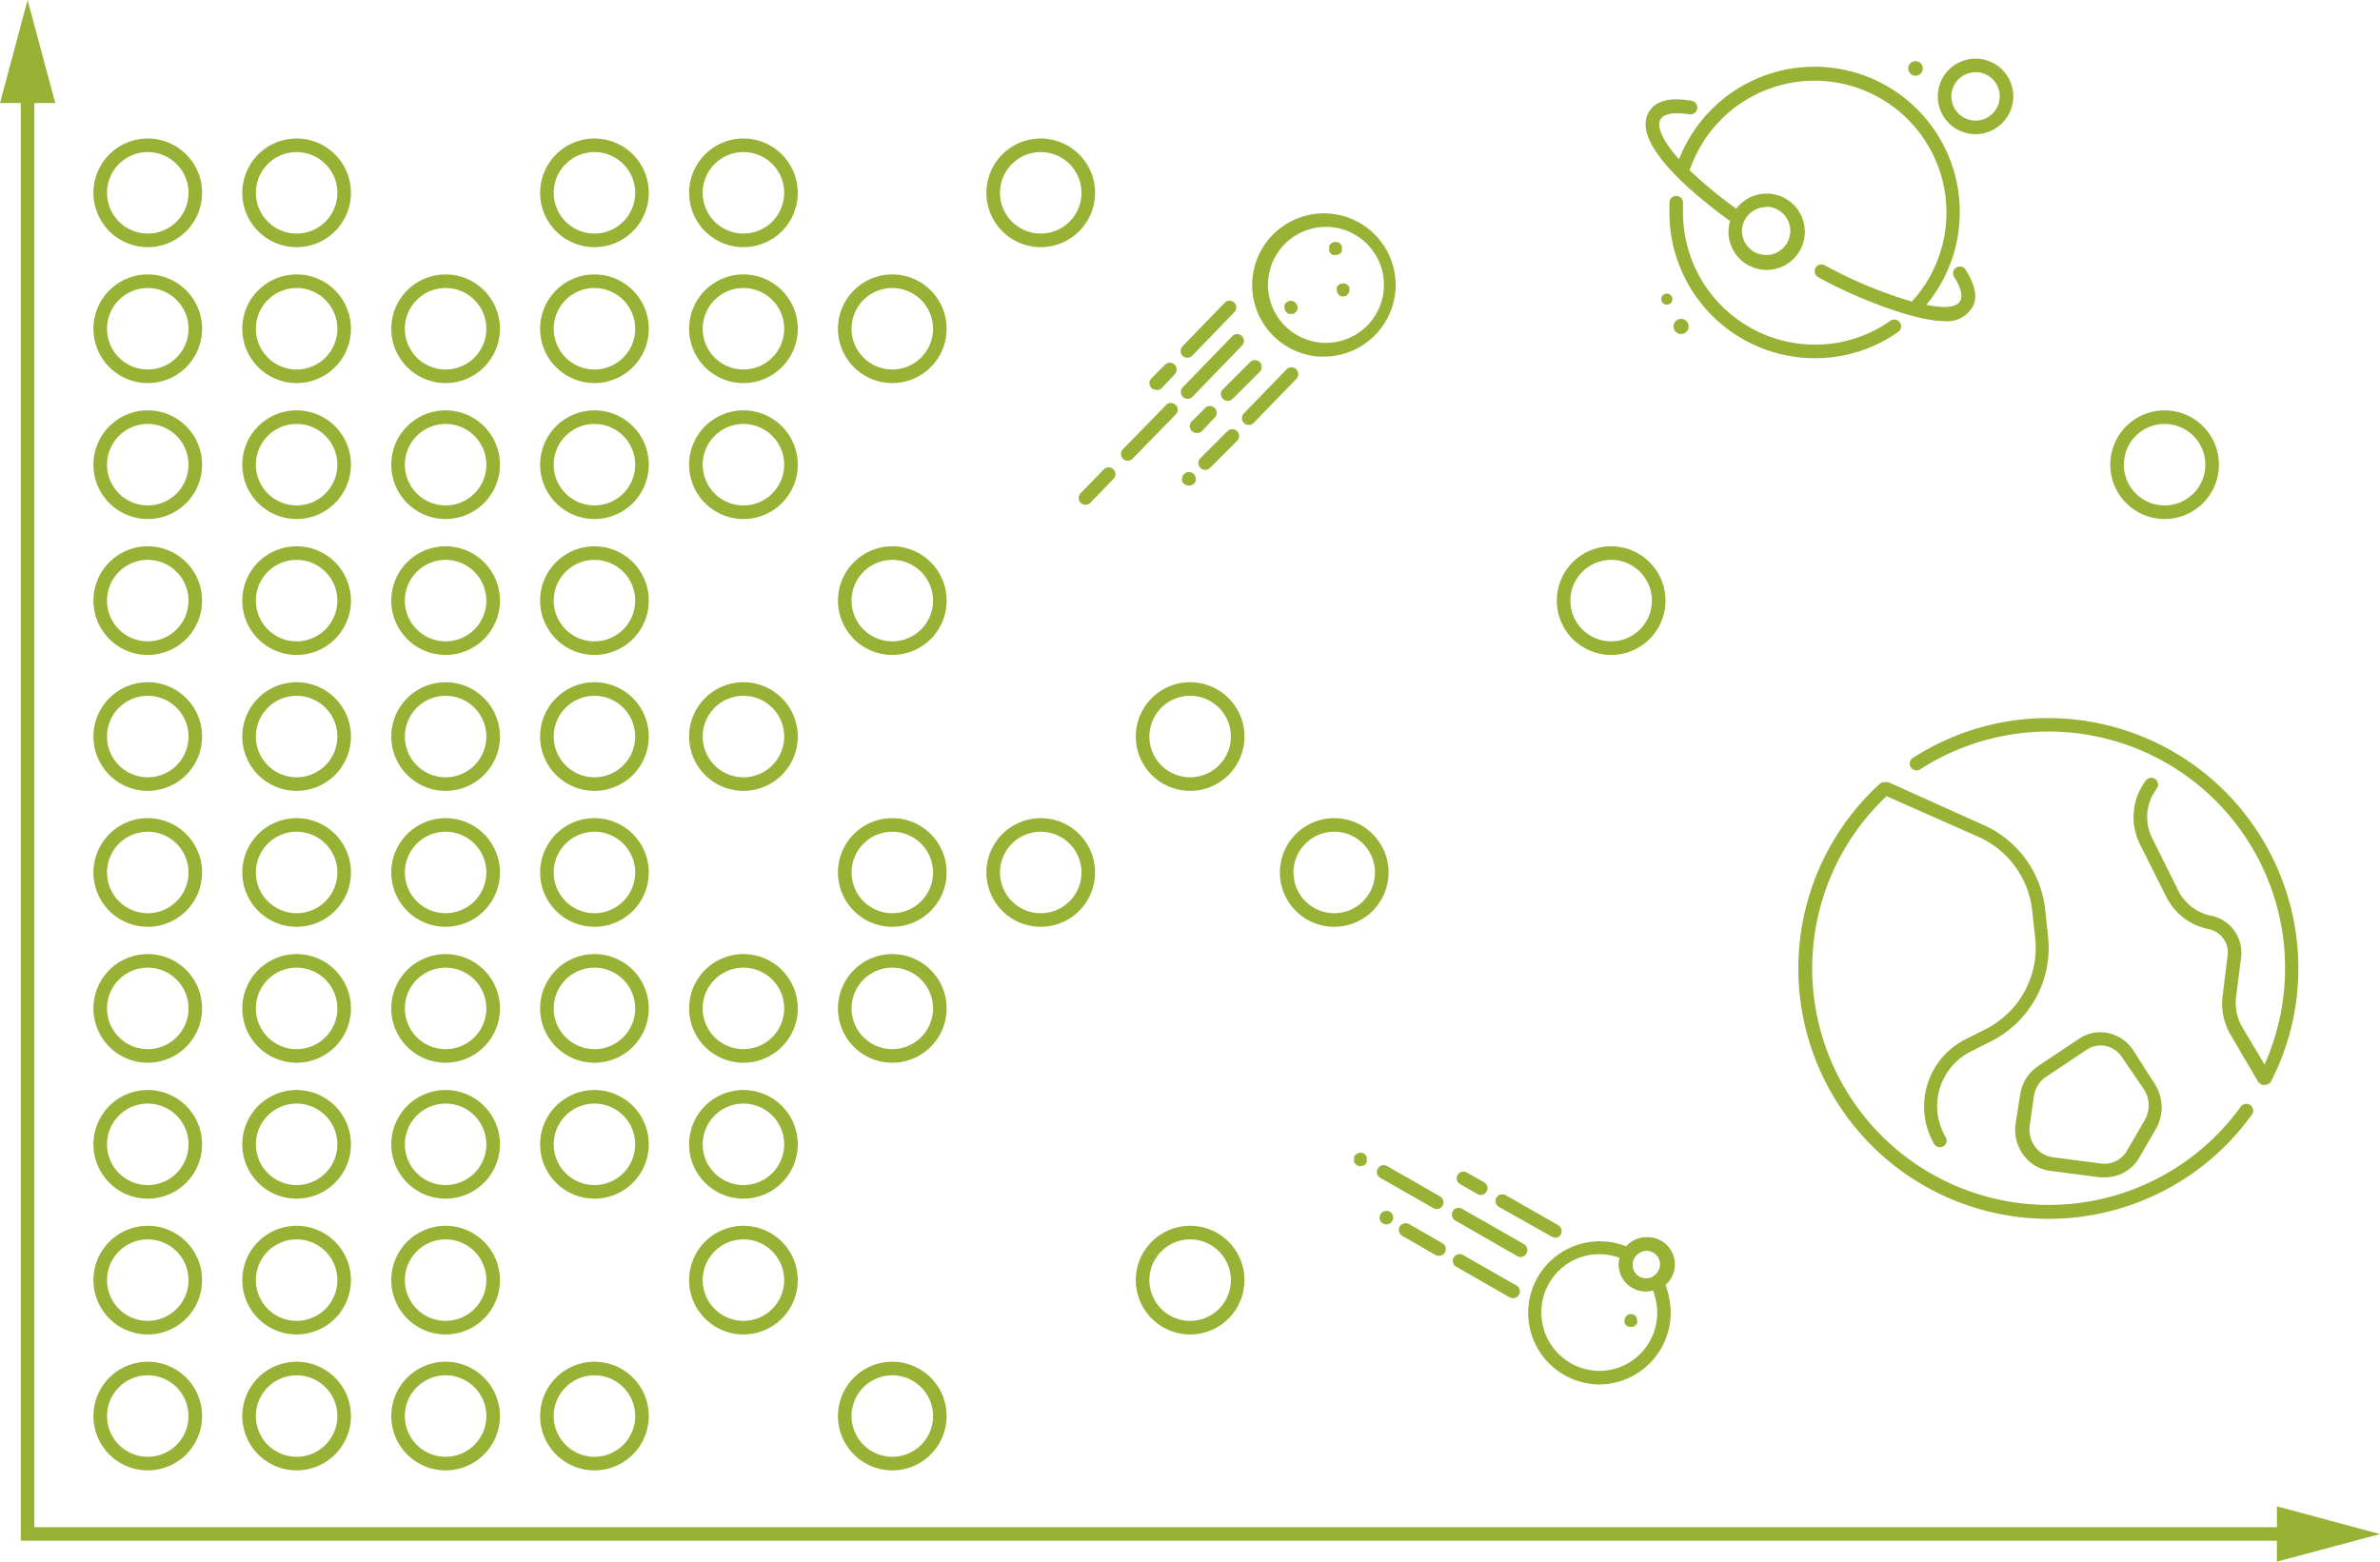 <?xml version="1.0" encoding="UTF-8" standalone="no"?> <svg xmlns:dc="http://purl.org/dc/elements/1.1/" xmlns:cc="http://creativecommons.org/ns#" xmlns:rdf="http://www.w3.org/1999/02/22-rdf-syntax-ns#" xmlns:svg="http://www.w3.org/2000/svg" xmlns="http://www.w3.org/2000/svg" xmlns:sodipodi="http://sodipodi.sourceforge.net/DTD/sodipodi-0.dtd" xmlns:inkscape="http://www.inkscape.org/namespaces/inkscape" id="Ebene_1" data-name="Ebene 1" viewBox="0 0 175.24 115" sodipodi:docname="Solactive Research Future.svg" inkscape:version="0.92.3 (2405546, 2018-03-11)">  <defs id="defs4"> <style id="style2">.cls-1{fill:#2d6cdb;}</style> </defs> <path class="cls-1" d="M143,39.5a10.72,10.72,0,0,1-10.71-10.71q0-.39,0-.78a.5.5,0,0,1,1,.08c0,.23,0,.46,0,.7A9.73,9.73,0,0,0,143,38.5a9.61,9.61,0,0,0,5.56-1.76.51.51,0,0,1,.7.13.5.5,0,0,1-.12.69A10.63,10.63,0,0,1,143,39.5Z" transform="translate(-9.37 -13.12)" id="path8" style="fill:#97b235;fill-opacity:1"></path> <path class="cls-1" d="M154.11,33a.5.5,0,1,0-.84.54c.34.54.69,1.27.43,1.74-.17.3-.58.45-1.2.45a6.94,6.94,0,0,1-1.29-.17A10.7,10.7,0,1,0,133,24.85c-1.26-1.41-1.66-2.43-1.37-2.94s1.33-.51,2.12-.37a.5.5,0,1,0,.17-1c-1.62-.28-2.68,0-3.16.86-1.34,2.36,3.73,6.36,6,8a2.69,2.69,0,0,0-.12.76,2.81,2.81,0,1,0,.57-1.67,32.36,32.36,0,0,1-3.43-2.83,9.71,9.71,0,1,1,16.36,9.67,33,33,0,0,1-6.39-2.66.5.5,0,1,0-.49.87c2.8,1.57,7.19,3.23,9.25,3.23a2.17,2.17,0,0,0,2.07-1C155,35.08,154.83,34.14,154.11,33Zm-14.7-4.66a1.78,1.78,0,1,1-1.78,1.78A1.79,1.79,0,0,1,139.41,28.37Z" transform="translate(-9.37 -13.12)" id="path10" style="fill:#97b235;fill-opacity:1"></path> <path class="cls-1" d="M154.83,23a2.78,2.78,0,1,1,2.78-2.78A2.79,2.79,0,0,1,154.83,23Zm0-4.56a1.78,1.78,0,1,0,1.78,1.78A1.78,1.78,0,0,0,154.83,18.43Z" transform="translate(-9.37 -13.12)" id="path12" style="fill:#97b235;fill-opacity:1"></path> <path class="cls-1" d="M175.06,94.5a.51.51,0,0,0-.7.11,17.42,17.42,0,1,1-26.08-22.86l6.77,3A6.72,6.72,0,0,1,159,80.18l.22,2a6.72,6.72,0,0,1-3.67,6.74l-1.45.73a5.54,5.54,0,0,0-2.33,7.7.5.5,0,0,0,.43.25.57.57,0,0,0,.25-.06.49.49,0,0,0,.18-.68A4.59,4.59,0,0,1,152,94.6a4.51,4.51,0,0,1,2.51-4.06l1.45-.73a7.72,7.72,0,0,0,4.21-7.74l-.22-2a7.7,7.7,0,0,0-4.52-6.19l-7-3.15a.35.35,0,0,0-.22,0,.49.49,0,0,0-.43.11,18.43,18.43,0,1,0,27.37,24.4A.51.51,0,0,0,175.06,94.5Z" transform="translate(-9.37 -13.12)" id="path14" style="fill:#97b235;fill-opacity:1"></path> <path class="cls-1" d="M164.37,99.82l-.36,0-3.64-.47a2.88,2.88,0,0,1-2-1.16,3.14,3.14,0,0,1-.58-2.4h0l.33-2.09a3.1,3.1,0,0,1,1.28-2.05l3-2a2.81,2.81,0,0,1,2.17-.46,2.94,2.94,0,0,1,1.89,1.3l1.57,2.46a3.18,3.18,0,0,1,.08,3.3l-1.25,2.16A2.91,2.91,0,0,1,164.37,99.82Zm-5.54-3.89a2.12,2.12,0,0,0,.39,1.64,1.93,1.93,0,0,0,1.28.77l3.63.47a1.92,1.92,0,0,0,1.88-1l1.25-2.16a2.16,2.16,0,0,0,0-2.26L165.63,91a1.92,1.92,0,0,0-1.24-.86,1.85,1.85,0,0,0-1.4.3l-3,2a2.09,2.09,0,0,0-.86,1.39Z" transform="translate(-9.37 -13.12)" id="path16" style="fill:#97b235;fill-opacity:1"></path> <path class="cls-1" d="M160.24,66a18.36,18.36,0,0,0-10,2.92.5.5,0,1,0,.54.84,17.42,17.42,0,0,1,25.33,21.75l-1.63-2.73a3.51,3.51,0,0,1-.47-2.22l.38-3a2.78,2.78,0,0,0-2.19-3,3.47,3.47,0,0,1-2.44-1.85l-1.92-3.86a3.45,3.45,0,0,1,.33-3.65.5.5,0,0,0-.8-.6,4.47,4.47,0,0,0-.43,4.7l1.93,3.85a4.42,4.42,0,0,0,3.13,2.39,1.75,1.75,0,0,1,1.39,1.94l-.37,3a4.53,4.53,0,0,0,.6,2.86l2,3.41a.45.45,0,0,0,.23.2l.08.06a.59.59,0,0,0,.23,0,.49.49,0,0,0,.44-.28,18.22,18.22,0,0,0,2-8.3A18.45,18.45,0,0,0,160.24,66Z" transform="translate(-9.37 -13.12)" id="path18" style="fill:#97b235;fill-opacity:1"></path> <path class="cls-1" d="M115.17,102.16a.5.5,0,0,1-.24-.06L111,99.86a.49.49,0,0,1-.18-.68.49.49,0,0,1,.68-.19l3.91,2.24a.5.5,0,0,1-.25.93Z" transform="translate(-9.37 -13.12)" id="path20" style="fill:#97b235;fill-opacity:1"></path> <path class="cls-1" d="M120.78,108.72a.54.54,0,0,1-.25-.06l-3.91-2.24a.5.5,0,1,1,.49-.87l3.92,2.24a.49.49,0,0,1,.18.68A.48.48,0,0,1,120.78,108.72Z" transform="translate(-9.37 -13.12)" id="path22" style="fill:#97b235;fill-opacity:1"></path> <path class="cls-1" d="M121.33,105.69a.47.47,0,0,1-.25-.07L116.52,103a.51.51,0,0,1-.19-.68.5.5,0,0,1,.68-.19l4.57,2.61a.51.51,0,0,1,.18.69A.5.5,0,0,1,121.33,105.69Z" transform="translate(-9.37 -13.12)" id="path24" style="fill:#97b235;fill-opacity:1"></path> <path class="cls-1" d="M115.32,105.6a.57.57,0,0,1-.25-.06l-2.45-1.41a.51.51,0,0,1-.19-.68.52.52,0,0,1,.69-.19l2.45,1.41a.5.5,0,0,1,.19.68A.51.51,0,0,1,115.32,105.6Z" transform="translate(-9.37 -13.12)" id="path26" style="fill:#97b235;fill-opacity:1"></path> <path class="cls-1" d="M123.86,104.24a.54.54,0,0,1-.25-.06L119.74,102a.5.5,0,0,1-.19-.68.51.51,0,0,1,.68-.19l3.88,2.22a.5.5,0,0,1-.25.93Z" transform="translate(-9.37 -13.12)" id="path28" style="fill:#97b235;fill-opacity:1"></path> <path class="cls-1" d="M118.4,101.12a.47.47,0,0,1-.25-.07l-1.27-.73a.49.49,0,1,1,.49-.86l1.28.73a.5.5,0,0,1-.25.93Z" transform="translate(-9.37 -13.12)" id="path30" style="fill:#97b235;fill-opacity:1"></path> <path class="cls-1" d="M111.45,103.29a.51.51,0,0,1-.5-.5.51.51,0,0,1,.15-.36.54.54,0,0,1,.16-.1.5.5,0,0,1,.55.1.52.52,0,0,1,.14.36.5.5,0,0,1-.14.35.62.62,0,0,1-.17.11A.58.58,0,0,1,111.45,103.29Z" transform="translate(-9.37 -13.12)" id="path32" style="fill:#97b235;fill-opacity:1"></path> <path class="cls-1" d="M109.54,99a.48.48,0,0,1-.46-.31.39.39,0,0,1,0-.18.65.65,0,0,1,0-.2.57.57,0,0,1,.11-.16.51.51,0,0,1,.54-.11.62.62,0,0,1,.17.11.54.54,0,0,1,.1.16.45.45,0,0,1,0,.2.39.39,0,0,1,0,.18.48.48,0,0,1-.1.17A.54.54,0,0,1,109.54,99Z" transform="translate(-9.37 -13.12)" id="path34" style="fill:#97b235;fill-opacity:1"></path> <path class="cls-1" d="M129.14,110a.51.51,0,0,0-.15.35.71.71,0,0,0,0,.2.57.57,0,0,0,.11.16.91.91,0,0,0,.16.11.65.65,0,0,0,.19,0,.58.58,0,0,0,.19,0l.17-.11a.54.54,0,0,0,.1-.16.48.48,0,0,0,0-.2.5.5,0,0,0-.14-.35A.51.51,0,0,0,129.14,110Z" transform="translate(-9.37 -13.12)" id="path36" style="fill:#97b235;fill-opacity:1"></path> <path class="cls-1" d="M132,107.74a2,2,0,0,0-1.4-3.51,2,2,0,0,0-1.5.67,5.27,5.27,0,1,0-2,10.17,4.87,4.87,0,0,0,.93-.08,5.29,5.29,0,0,0,4.27-6.13A5.84,5.84,0,0,0,132,107.74Zm-1.4-2.51a1,1,0,0,1,1,1,1,1,0,0,1-.16.52,1,1,0,0,1-.86.51h0a1,1,0,0,1-1-1h0a1,1,0,0,1,.49-.86A1,1,0,0,1,130.62,105.23ZM127.93,114a4.29,4.29,0,0,1-5-3.46,4.29,4.29,0,0,1,3.45-5,5,5,0,0,1,.77-.06,4.35,4.35,0,0,1,1.47.27,1.85,1.85,0,0,0-.07.48,2,2,0,0,0,2,2,1.89,1.89,0,0,0,.53-.08,4.53,4.53,0,0,1,.23.82A4.28,4.28,0,0,1,127.93,114Z" transform="translate(-9.37 -13.12)" id="path38" style="fill:#97b235;fill-opacity:1"></path> <circle class="cls-1" cx="141.04" cy="5.04" r="0.54" id="circle40" style="fill:#97b235;fill-opacity:1"></circle> <circle class="cls-1" cx="123.78" cy="24.04" r="0.56" id="circle42" style="fill:#97b235;fill-opacity:1"></circle> <circle class="cls-1" cx="122.73" cy="22.03" r="0.41" id="circle44" style="fill:#97b235;fill-opacity:1"></circle> <path class="cls-1" d="M20.25,121.4a4,4,0,1,1,4-4A4,4,0,0,1,20.25,121.4Zm0-7a3,3,0,1,0,3,3A3,3,0,0,0,20.25,114.4Z" transform="translate(-9.37 -13.12)" id="path46" style="fill:#97b235;fill-opacity:1"></path> <path class="cls-1" d="M20.25,111.39a4,4,0,1,1,4-4A4,4,0,0,1,20.25,111.39Zm0-7a3,3,0,1,0,3,3A3,3,0,0,0,20.25,104.39Z" transform="translate(-9.37 -13.12)" id="path48" style="fill:#97b235;fill-opacity:1"></path> <path class="cls-1" d="M20.25,101.39a4,4,0,1,1,4-4A4,4,0,0,1,20.25,101.39Zm0-7a3,3,0,1,0,3,3A3,3,0,0,0,20.25,94.39Z" transform="translate(-9.37 -13.12)" id="path50" style="fill:#97b235;fill-opacity:1"></path> <path class="cls-1" d="M20.25,91.38a4,4,0,1,1,4-4A4,4,0,0,1,20.25,91.38Zm0-7a3,3,0,1,0,3,3A3,3,0,0,0,20.25,84.38Z" transform="translate(-9.37 -13.12)" id="path52" style="fill:#97b235;fill-opacity:1"></path> <path class="cls-1" d="M20.25,81.37a4,4,0,1,1,4-4A4,4,0,0,1,20.25,81.37Zm0-7a3,3,0,1,0,3,3A3,3,0,0,0,20.25,74.37Z" transform="translate(-9.37 -13.12)" id="path54" style="fill:#97b235;fill-opacity:1"></path> <path class="cls-1" d="M20.25,71.36a4,4,0,1,1,4-4A4,4,0,0,1,20.25,71.36Zm0-7a3,3,0,1,0,3,3A3,3,0,0,0,20.25,64.36Z" transform="translate(-9.37 -13.12)" id="path56" style="fill:#97b235;fill-opacity:1"></path> <path class="cls-1" d="M20.25,61.35a4,4,0,1,1,4-4A4,4,0,0,1,20.25,61.35Zm0-7a3,3,0,1,0,3,3A3,3,0,0,0,20.25,54.35Z" transform="translate(-9.37 -13.12)" id="path58" style="fill:#97b235;fill-opacity:1"></path> <path class="cls-1" d="M20.25,51.34a4,4,0,1,1,4-4A4,4,0,0,1,20.25,51.34Zm0-7a3,3,0,1,0,3,3A3,3,0,0,0,20.25,44.34Z" transform="translate(-9.37 -13.12)" id="path60" style="fill:#97b235;fill-opacity:1"></path> <path class="cls-1" d="M20.25,41.33a4,4,0,1,1,4-4A4,4,0,0,1,20.25,41.33Zm0-7a3,3,0,1,0,3,3A3,3,0,0,0,20.25,34.33Z" transform="translate(-9.37 -13.12)" id="path62" style="fill:#97b235;fill-opacity:1"></path> <path class="cls-1" d="M20.25,31.32a4,4,0,1,1,4-4A4,4,0,0,1,20.25,31.32Zm0-7a3,3,0,1,0,3,3A3,3,0,0,0,20.25,24.32Z" transform="translate(-9.37 -13.12)" id="path64" style="fill:#97b235;fill-opacity:1"></path> <path class="cls-1" d="M31.21,121.4a4,4,0,1,1,4-4A4,4,0,0,1,31.21,121.4Zm0-7a3,3,0,1,0,3,3A3,3,0,0,0,31.21,114.4Z" transform="translate(-9.37 -13.12)" id="path66" style="fill:#97b235;fill-opacity:1"></path> <path class="cls-1" d="M31.21,111.39a4,4,0,1,1,4-4A4,4,0,0,1,31.21,111.39Zm0-7a3,3,0,1,0,3,3A3,3,0,0,0,31.21,104.39Z" transform="translate(-9.37 -13.12)" id="path68" style="fill:#97b235;fill-opacity:1"></path> <path class="cls-1" d="M31.21,101.39a4,4,0,1,1,4-4A4,4,0,0,1,31.21,101.39Zm0-7a3,3,0,1,0,3,3A3,3,0,0,0,31.21,94.39Z" transform="translate(-9.37 -13.12)" id="path70" style="fill:#97b235;fill-opacity:1"></path> <path class="cls-1" d="M31.21,91.38a4,4,0,1,1,4-4A4,4,0,0,1,31.21,91.38Zm0-7a3,3,0,1,0,3,3A3,3,0,0,0,31.21,84.38Z" transform="translate(-9.37 -13.12)" id="path72" style="fill:#97b235;fill-opacity:1"></path> <path class="cls-1" d="M31.21,81.37a4,4,0,1,1,4-4A4,4,0,0,1,31.21,81.37Zm0-7a3,3,0,1,0,3,3A3,3,0,0,0,31.21,74.37Z" transform="translate(-9.37 -13.12)" id="path74" style="fill:#97b235;fill-opacity:1"></path> <path class="cls-1" d="M31.21,71.36a4,4,0,1,1,4-4A4,4,0,0,1,31.21,71.36Zm0-7a3,3,0,1,0,3,3A3,3,0,0,0,31.21,64.36Z" transform="translate(-9.37 -13.12)" id="path76" style="fill:#97b235;fill-opacity:1"></path> <path class="cls-1" d="M31.21,61.35a4,4,0,1,1,4-4A4,4,0,0,1,31.21,61.35Zm0-7a3,3,0,1,0,3,3A3,3,0,0,0,31.21,54.35Z" transform="translate(-9.37 -13.12)" id="path78" style="fill:#97b235;fill-opacity:1"></path> <path class="cls-1" d="M31.21,51.34a4,4,0,1,1,4-4A4,4,0,0,1,31.21,51.34Zm0-7a3,3,0,1,0,3,3A3,3,0,0,0,31.21,44.34Z" transform="translate(-9.37 -13.12)" id="path80" style="fill:#97b235;fill-opacity:1"></path> <path class="cls-1" d="M31.21,41.33a4,4,0,1,1,4-4A4,4,0,0,1,31.21,41.33Zm0-7a3,3,0,1,0,3,3A3,3,0,0,0,31.21,34.33Z" transform="translate(-9.37 -13.12)" id="path82" style="fill:#97b235;fill-opacity:1"></path> <path class="cls-1" d="M31.21,31.32a4,4,0,1,1,4-4A4,4,0,0,1,31.21,31.32Zm0-7a3,3,0,1,0,3,3A3,3,0,0,0,31.21,24.32Z" transform="translate(-9.37 -13.12)" id="path84" style="fill:#97b235;fill-opacity:1"></path> <path class="cls-1" d="M42.18,121.4a4,4,0,1,1,4-4A4,4,0,0,1,42.18,121.4Zm0-7a3,3,0,1,0,3,3A3,3,0,0,0,42.18,114.4Z" transform="translate(-9.37 -13.12)" id="path86" style="fill:#97b235;fill-opacity:1"></path> <path class="cls-1" d="M42.18,111.39a4,4,0,1,1,4-4A4,4,0,0,1,42.18,111.39Zm0-7a3,3,0,1,0,3,3A3,3,0,0,0,42.18,104.39Z" transform="translate(-9.37 -13.12)" id="path88" style="fill:#97b235;fill-opacity:1"></path> <path class="cls-1" d="M42.18,101.39a4,4,0,1,1,4-4A4,4,0,0,1,42.18,101.39Zm0-7a3,3,0,1,0,3,3A3,3,0,0,0,42.18,94.39Z" transform="translate(-9.37 -13.12)" id="path90" style="fill:#97b235;fill-opacity:1"></path> <path class="cls-1" d="M42.18,91.38a4,4,0,1,1,4-4A4,4,0,0,1,42.18,91.38Zm0-7a3,3,0,1,0,3,3A3,3,0,0,0,42.18,84.38Z" transform="translate(-9.37 -13.12)" id="path92" style="fill:#97b235;fill-opacity:1"></path> <path class="cls-1" d="M42.18,81.37a4,4,0,1,1,4-4A4,4,0,0,1,42.18,81.37Zm0-7a3,3,0,1,0,3,3A3,3,0,0,0,42.18,74.37Z" transform="translate(-9.37 -13.12)" id="path94" style="fill:#97b235;fill-opacity:1"></path> <path class="cls-1" d="M42.18,71.36a4,4,0,1,1,4-4A4,4,0,0,1,42.18,71.36Zm0-7a3,3,0,1,0,3,3A3,3,0,0,0,42.18,64.36Z" transform="translate(-9.37 -13.12)" id="path96" style="fill:#97b235;fill-opacity:1"></path> <path class="cls-1" d="M42.18,61.35a4,4,0,1,1,4-4A4,4,0,0,1,42.18,61.35Zm0-7a3,3,0,1,0,3,3A3,3,0,0,0,42.18,54.35Z" transform="translate(-9.37 -13.12)" id="path98" style="fill:#97b235;fill-opacity:1"></path> <path class="cls-1" d="M42.18,51.34a4,4,0,1,1,4-4A4,4,0,0,1,42.18,51.34Zm0-7a3,3,0,1,0,3,3A3,3,0,0,0,42.18,44.34Z" transform="translate(-9.37 -13.12)" id="path100" style="fill:#97b235;fill-opacity:1"></path> <path class="cls-1" d="M42.18,41.33a4,4,0,1,1,4-4A4,4,0,0,1,42.18,41.33Zm0-7a3,3,0,1,0,3,3A3,3,0,0,0,42.18,34.33Z" transform="translate(-9.37 -13.12)" id="path102" style="fill:#97b235;fill-opacity:1"></path> <path class="cls-1" d="M53.14,121.4a4,4,0,1,1,4-4A4,4,0,0,1,53.14,121.4Zm0-7a3,3,0,1,0,3,3A3,3,0,0,0,53.14,114.4Z" transform="translate(-9.37 -13.12)" id="path104" style="fill:#97b235;fill-opacity:1"></path> <path class="cls-1" d="M53.14,101.39a4,4,0,1,1,4-4A4,4,0,0,1,53.14,101.39Zm0-7a3,3,0,1,0,3,3A3,3,0,0,0,53.14,94.39Z" transform="translate(-9.37 -13.12)" id="path106" style="fill:#97b235;fill-opacity:1"></path> <path class="cls-1" d="M53.14,91.38a4,4,0,1,1,4-4A4,4,0,0,1,53.14,91.38Zm0-7a3,3,0,1,0,3,3A3,3,0,0,0,53.14,84.38Z" transform="translate(-9.37 -13.12)" id="path108" style="fill:#97b235;fill-opacity:1"></path> <path class="cls-1" d="M53.14,81.37a4,4,0,1,1,4-4A4,4,0,0,1,53.14,81.37Zm0-7a3,3,0,1,0,3,3A3,3,0,0,0,53.14,74.37Z" transform="translate(-9.37 -13.12)" id="path110" style="fill:#97b235;fill-opacity:1"></path> <path class="cls-1" d="M53.14,71.36a4,4,0,1,1,4-4A4,4,0,0,1,53.14,71.36Zm0-7a3,3,0,1,0,3,3A3,3,0,0,0,53.14,64.36Z" transform="translate(-9.37 -13.12)" id="path112" style="fill:#97b235;fill-opacity:1"></path> <path class="cls-1" d="M53.14,61.35a4,4,0,1,1,4-4A4,4,0,0,1,53.14,61.35Zm0-7a3,3,0,1,0,3,3A3,3,0,0,0,53.14,54.35Z" transform="translate(-9.37 -13.12)" id="path114" style="fill:#97b235;fill-opacity:1"></path> <path class="cls-1" d="M53.14,51.34a4,4,0,1,1,4-4A4,4,0,0,1,53.14,51.34Zm0-7a3,3,0,1,0,3,3A3,3,0,0,0,53.14,44.34Z" transform="translate(-9.37 -13.12)" id="path116" style="fill:#97b235;fill-opacity:1"></path> <path class="cls-1" d="M53.14,41.33a4,4,0,1,1,4-4A4,4,0,0,1,53.14,41.33Zm0-7a3,3,0,1,0,3,3A3,3,0,0,0,53.14,34.33Z" transform="translate(-9.37 -13.12)" id="path118" style="fill:#97b235;fill-opacity:1"></path> <path class="cls-1" d="M53.14,31.32a4,4,0,1,1,4-4A4,4,0,0,1,53.14,31.32Zm0-7a3,3,0,1,0,3,3A3,3,0,0,0,53.14,24.32Z" transform="translate(-9.37 -13.12)" id="path120" style="fill:#97b235;fill-opacity:1"></path> <path class="cls-1" d="M64.11,111.39a4,4,0,1,1,4-4A4,4,0,0,1,64.11,111.39Zm0-7a3,3,0,1,0,3,3A3,3,0,0,0,64.11,104.39Z" transform="translate(-9.37 -13.12)" id="path122" style="fill:#97b235;fill-opacity:1"></path> <path class="cls-1" d="M64.11,101.39a4,4,0,1,1,4-4A4,4,0,0,1,64.11,101.39Zm0-7a3,3,0,1,0,3,3A3,3,0,0,0,64.11,94.39Z" transform="translate(-9.37 -13.12)" id="path124" style="fill:#97b235;fill-opacity:1"></path> <path class="cls-1" d="M64.11,91.38a4,4,0,1,1,4-4A4,4,0,0,1,64.11,91.38Zm0-7a3,3,0,1,0,3,3A3,3,0,0,0,64.11,84.38Z" transform="translate(-9.37 -13.12)" id="path126" style="fill:#97b235;fill-opacity:1"></path> <path class="cls-1" d="M64.11,71.36a4,4,0,1,1,4-4A4,4,0,0,1,64.11,71.36Zm0-7a3,3,0,1,0,3,3A3,3,0,0,0,64.11,64.36Z" transform="translate(-9.37 -13.12)" id="path128" style="fill:#97b235;fill-opacity:1"></path> <path class="cls-1" d="M64.11,51.34a4,4,0,1,1,4-4A4,4,0,0,1,64.11,51.34Zm0-7a3,3,0,1,0,3,3A3,3,0,0,0,64.11,44.34Z" transform="translate(-9.37 -13.12)" id="path130" style="fill:#97b235;fill-opacity:1"></path> <path class="cls-1" d="M64.11,41.33a4,4,0,1,1,4-4A4,4,0,0,1,64.11,41.33Zm0-7a3,3,0,1,0,3,3A3,3,0,0,0,64.11,34.33Z" transform="translate(-9.37 -13.12)" id="path132" style="fill:#97b235;fill-opacity:1"></path> <path class="cls-1" d="M64.11,31.32a4,4,0,1,1,4-4A4,4,0,0,1,64.11,31.32Zm0-7a3,3,0,1,0,3,3A3,3,0,0,0,64.11,24.32Z" transform="translate(-9.37 -13.12)" id="path134" style="fill:#97b235;fill-opacity:1"></path> <path class="cls-1" d="M107.61,81.37a4,4,0,1,1,4-4A4,4,0,0,1,107.61,81.37Zm0-7a3,3,0,1,0,3,3A3,3,0,0,0,107.61,74.37Z" transform="translate(-9.37 -13.12)" id="path136" style="fill:#97b235;fill-opacity:1"></path> <path class="cls-1" d="M128,61.35a4,4,0,1,1,4-4A4,4,0,0,1,128,61.35Zm0-7a3,3,0,1,0,3,3A3,3,0,0,0,128,54.35Z" transform="translate(-9.37 -13.12)" id="path138" style="fill:#97b235;fill-opacity:1"></path> <path class="cls-1" d="M168.75,51.34a4,4,0,1,1,4-4A4,4,0,0,1,168.75,51.34Zm0-7a3,3,0,1,0,3,3A3,3,0,0,0,168.75,44.34Z" transform="translate(-9.37 -13.12)" id="path140" style="fill:#97b235;fill-opacity:1"></path> <path class="cls-1" d="M75.07,121.4a4,4,0,1,1,4-4A4,4,0,0,1,75.07,121.4Zm0-7a3,3,0,1,0,3,3A3,3,0,0,0,75.07,114.4Z" transform="translate(-9.37 -13.12)" id="path142" style="fill:#97b235;fill-opacity:1"></path> <path class="cls-1" d="M75.07,91.38a4,4,0,1,1,4-4A4,4,0,0,1,75.07,91.38Zm0-7a3,3,0,1,0,3,3A3,3,0,0,0,75.07,84.38Z" transform="translate(-9.37 -13.12)" id="path144" style="fill:#97b235;fill-opacity:1"></path> <path class="cls-1" d="M75.07,81.37a4,4,0,1,1,4-4A4,4,0,0,1,75.07,81.37Zm0-7a3,3,0,1,0,3,3A3,3,0,0,0,75.07,74.37Z" transform="translate(-9.37 -13.12)" id="path146" style="fill:#97b235;fill-opacity:1"></path> <path class="cls-1" d="M75.07,61.35a4,4,0,1,1,4-4A4,4,0,0,1,75.07,61.35Zm0-7a3,3,0,1,0,3,3A3,3,0,0,0,75.07,54.35Z" transform="translate(-9.37 -13.12)" id="path148" style="fill:#97b235;fill-opacity:1"></path> <path class="cls-1" d="M75.07,41.33a4,4,0,1,1,4-4A4,4,0,0,1,75.07,41.33Zm0-7a3,3,0,1,0,3,3A3,3,0,0,0,75.07,34.33Z" transform="translate(-9.37 -13.12)" id="path150" style="fill:#97b235;fill-opacity:1"></path> <path class="cls-1" d="M97,111.39a4,4,0,1,1,4-4A4,4,0,0,1,97,111.39Zm0-7a3,3,0,1,0,3,3A3,3,0,0,0,97,104.39Z" transform="translate(-9.37 -13.12)" id="path152" style="fill:#97b235;fill-opacity:1"></path> <path class="cls-1" d="M97,71.36a4,4,0,1,1,4-4A4,4,0,0,1,97,71.36Zm0-7a3,3,0,1,0,3,3A3,3,0,0,0,97,64.36Z" transform="translate(-9.37 -13.12)" id="path154" style="fill:#97b235;fill-opacity:1"></path> <path class="cls-1" d="M86,81.37a4,4,0,1,1,4-4A4,4,0,0,1,86,81.37Zm0-7a3,3,0,1,0,3,3A3,3,0,0,0,86,74.37Z" transform="translate(-9.37 -13.12)" id="path156" style="fill:#97b235;fill-opacity:1"></path> <path class="cls-1" d="M86,31.32a4,4,0,1,1,4-4A4,4,0,0,1,86,31.32Zm0-7a3,3,0,1,0,3,3A3,3,0,0,0,86,24.32Z" transform="translate(-9.37 -13.12)" id="path158" style="fill:#97b235;fill-opacity:1"></path> <path class="cls-1" d="M104.45,36.23a.41.41,0,0,1-.19,0,.36.36,0,0,1-.16-.11.47.47,0,0,1-.15-.35.43.43,0,0,1,0-.19.36.36,0,0,1,.11-.16.49.49,0,0,1,.54-.11.46.46,0,0,1,.16.11.48.48,0,0,1,0,.7.36.36,0,0,1-.16.11A.41.41,0,0,1,104.45,36.23Z" transform="translate(-9.37 -13.12)" id="path160" style="fill:#97b235;fill-opacity:1"></path> <path class="cls-1" d="M106.85,39.38h-.37a5.29,5.29,0,0,1-4.9-5.64,5.28,5.28,0,0,1,10.54.75h0A5.29,5.29,0,0,1,106.85,39.38Zm0-9.55a4.27,4.27,0,1,0,.3,0Z" transform="translate(-9.37 -13.12)" id="path162" style="fill:#97b235;fill-opacity:1"></path> <path class="cls-1" d="M108.3,34.94a.43.43,0,0,1-.19,0,.57.57,0,0,1-.16-.11.47.47,0,0,1-.15-.35.41.41,0,0,1,0-.19.31.31,0,0,1,.11-.16.5.5,0,0,1,.7,0,.31.31,0,0,1,.11.16.41.41,0,0,1,0,.19.47.47,0,0,1-.15.35.46.46,0,0,1-.16.11A.41.41,0,0,1,108.3,34.94Z" transform="translate(-9.37 -13.12)" id="path164" style="fill:#97b235;fill-opacity:1"></path> <path class="cls-1" d="M107.7,31.89a.43.43,0,0,1-.19,0,.42.42,0,0,1-.16-.11.57.57,0,0,1-.11-.16.65.65,0,0,1,0-.19.58.58,0,0,1,0-.19.46.46,0,0,1,.11-.16.51.51,0,0,1,.71,0,.64.64,0,0,1,.11.16.58.58,0,0,1,0,.19.65.65,0,0,1,0,.19.91.91,0,0,1-.11.16A.49.49,0,0,1,107.7,31.89Z" transform="translate(-9.37 -13.12)" id="path166" style="fill:#97b235;fill-opacity:1"></path> <path class="cls-1" d="M92.4,47.05a.5.5,0,0,1-.36-.84L95.18,43a.5.5,0,1,1,.71.69L92.76,46.9A.51.51,0,0,1,92.4,47.05Z" transform="translate(-9.37 -13.12)" id="path168" style="fill:#97b235;fill-opacity:1"></path> <path class="cls-1" d="M101.3,44.41a.45.45,0,0,1-.34-.14.5.5,0,0,1,0-.71l3.14-3.24a.5.5,0,1,1,.72.7l-3.14,3.24A.49.49,0,0,1,101.3,44.41Z" transform="translate(-9.37 -13.12)" id="path170" style="fill:#97b235;fill-opacity:1"></path> <path class="cls-1" d="M96.81,42.49a.5.5,0,0,1-.36-.84l3.66-3.78a.49.49,0,0,1,.7,0,.5.5,0,0,1,0,.71l-3.66,3.78A.51.51,0,0,1,96.81,42.49Z" transform="translate(-9.37 -13.12)" id="path172" style="fill:#97b235;fill-opacity:1"></path> <path class="cls-1" d="M98.1,47.72a.5.5,0,0,1-.36-.84l2-2a.5.5,0,1,1,.72.7l-2,2A.51.51,0,0,1,98.1,47.72Z" transform="translate(-9.37 -13.12)" id="path174" style="fill:#97b235;fill-opacity:1"></path> <path class="cls-1" d="M99.76,42.64a.5.5,0,0,1-.35-.15.49.49,0,0,1,0-.7l2-2a.5.5,0,0,1,.72.7l-2,2A.52.52,0,0,1,99.76,42.64Z" transform="translate(-9.37 -13.12)" id="path176" style="fill:#97b235;fill-opacity:1"></path> <path class="cls-1" d="M97.47,45a.54.54,0,0,1-.35-.14.51.51,0,0,1,0-.71l1-1a.5.5,0,0,1,.72.69l-1,1.06A.51.51,0,0,1,97.47,45Z" transform="translate(-9.37 -13.12)" id="path178" style="fill:#97b235;fill-opacity:1"></path> <path class="cls-1" d="M96.79,39.46a.49.49,0,0,1-.35-.14.5.5,0,0,1,0-.7l3.11-3.21a.49.49,0,0,1,.7,0,.48.48,0,0,1,0,.7l-3.1,3.21A.51.51,0,0,1,96.79,39.46Z" transform="translate(-9.37 -13.12)" id="path180" style="fill:#97b235;fill-opacity:1"></path> <path class="cls-1" d="M94.5,41.83a.54.54,0,0,1-.35-.14.51.51,0,0,1,0-.71l1-1a.5.5,0,0,1,.71,0,.5.5,0,0,1,0,.71l-1,1.06A.51.51,0,0,1,94.5,41.83Z" transform="translate(-9.37 -13.12)" id="path182" style="fill:#97b235;fill-opacity:1"></path> <path class="cls-1" d="M89.28,50.29a.49.49,0,0,1-.34-.14.5.5,0,0,1,0-.71l1.71-1.76a.5.5,0,0,1,.7,0,.5.5,0,0,1,0,.71l-1.7,1.76A.48.48,0,0,1,89.28,50.29Z" transform="translate(-9.37 -13.12)" id="path184" style="fill:#97b235;fill-opacity:1"></path> <path class="cls-1" d="M96.87,48.87a.47.47,0,0,1-.35-.15.36.36,0,0,1-.11-.16.41.41,0,0,1,0-.19.47.47,0,0,1,.15-.35.5.5,0,0,1,.7,0,.47.47,0,0,1,.15.35.41.41,0,0,1,0,.19.53.53,0,0,1-.27.27A.41.41,0,0,1,96.87,48.87Z" transform="translate(-9.37 -13.12)" id="path186" style="fill:#97b235;fill-opacity:1"></path> <polygon class="cls-1" points="175.24 112.97 167.65 110.93 167.65 112.46 2.53 112.46 2.53 7.59 4.07 7.59 2.03 0 0 7.59 1.53 7.59 1.53 113.46 167.65 113.46 167.65 115 175.24 112.97" id="polygon188" style="fill:#97b235;fill-opacity:1"></polygon> </svg> 